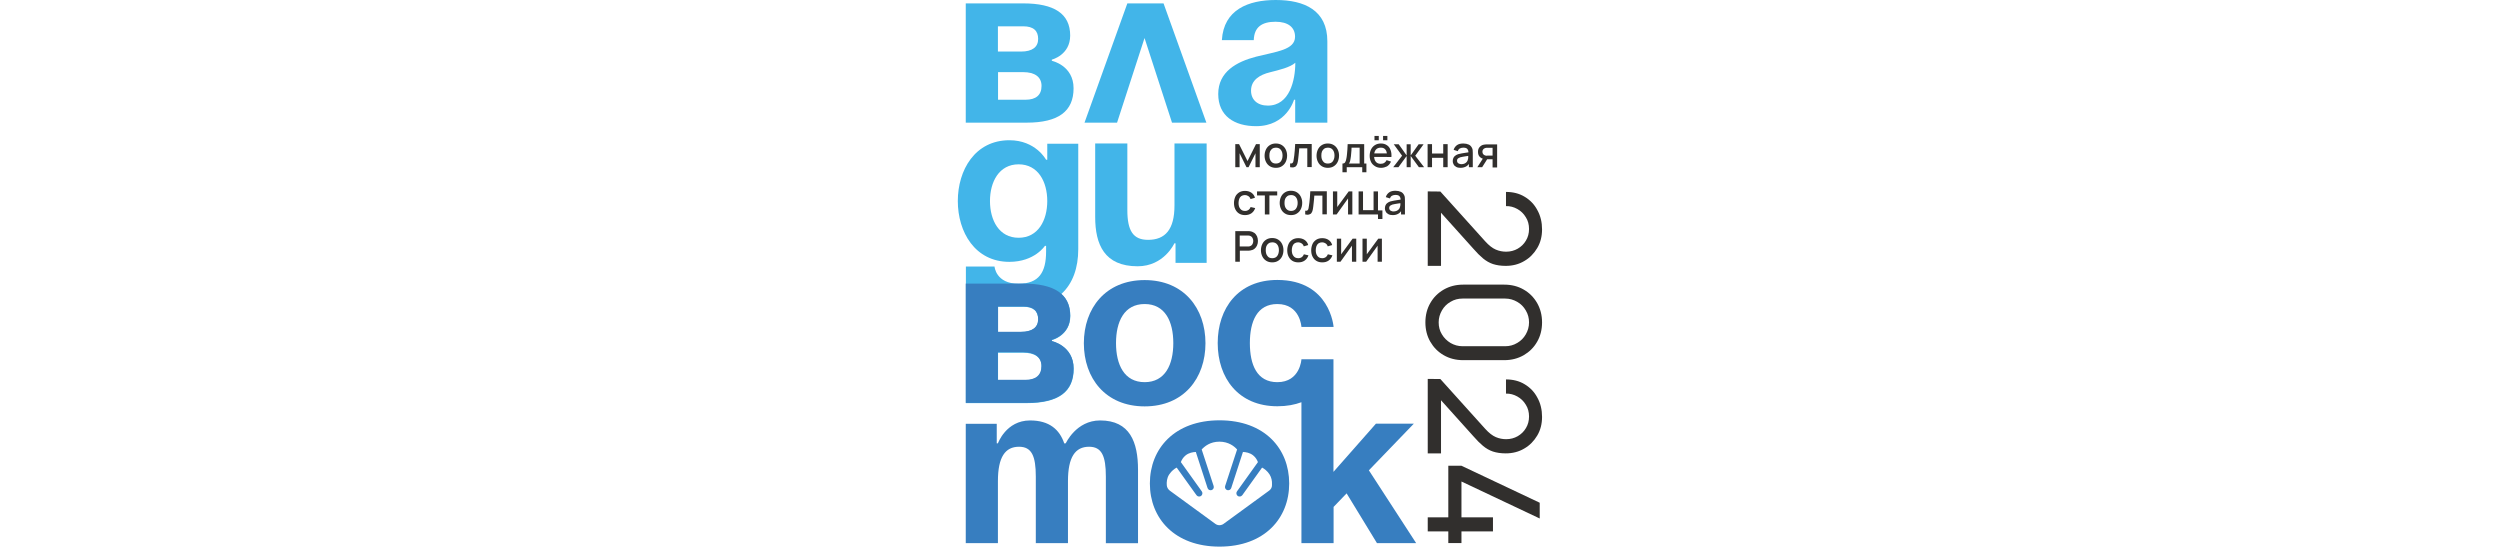 <?xml version="1.0" encoding="UTF-8"?> <svg xmlns="http://www.w3.org/2000/svg" xmlns:xlink="http://www.w3.org/1999/xlink" version="1.1" id="Слой_1" x="0px" y="0px" viewBox="0 0 1920 419.8" style="enable-background:new 0 0 1920 419.8;" xml:space="preserve"> <style type="text/css"> .st0{fill:#312F2D;} .st1{fill:#42B5E9;} .st2{fill:#377EC0;} </style> <g> <g> <g> <defs> <rect id="SVGID_1_" width="1920" height="419.7"></rect> </defs> <clipPath id="SVGID_00000075842896505305704920000017830487011949775269_"> <use xlink:href="#SVGID_1_" style="overflow:visible;"></use> </clipPath> </g> </g> </g> <g> <g> <path class="st0" d="M1096.6,147l9.6,0.1l34.4,38.2c2.9,3.2,5.6,5.3,8.2,6.4c2.6,1.1,5.2,1.6,7.9,1.6c3.3,0,6.3-0.8,8.9-2.3 c2.6-1.5,4.8-3.6,6.3-6.2c1.6-2.6,2.4-5.6,2.4-8.9c0-3.4-0.8-6.5-2.5-9.1c-1.6-2.7-3.8-4.8-6.5-6.3c-2.7-1.5-5.6-2.3-8.7-2.2 v-10.9c5.4,0,10.2,1.2,14.3,3.7c4.2,2.5,7.5,5.9,9.8,10.3c2.4,4.3,3.6,9.3,3.6,14.8c0,5.3-1.2,10.1-3.7,14.3 c-2.5,4.2-5.8,7.6-10,10c-4.2,2.5-9,3.7-14.2,3.7c-3.8,0-7-0.5-9.8-1.4c-2.7-0.9-5.3-2.4-7.6-4.3c-2.4-2-4.8-4.4-7.4-7.4 l-28.5-31.7l3.6-1.4v46.2h-10.2V147z"></path> <path class="st0" d="M1094.7,247.6c0-5.6,1.3-10.6,3.8-14.9c2.5-4.4,6-7.8,10.3-10.3c4.4-2.5,9.3-3.8,14.9-3.8h31.6 c5.6,0,10.6,1.3,14.9,3.8c4.4,2.5,7.8,6,10.3,10.3c2.5,4.4,3.8,9.3,3.8,14.9c0,5.6-1.3,10.6-3.8,14.9c-2.5,4.4-6,7.8-10.3,10.3 c-4.4,2.5-9.3,3.8-14.9,3.8h-31.6c-5.6,0-10.6-1.3-14.9-3.8c-4.4-2.5-7.8-6-10.3-10.3C1096,258.2,1094.7,253.2,1094.7,247.6z M1104.9,247.6c0,3.4,0.8,6.5,2.5,9.2c1.6,2.7,3.8,4.9,6.6,6.6c2.8,1.6,5.8,2.5,9.2,2.5h32.8c3.3,0,6.4-0.8,9.2-2.5 c2.8-1.6,5-3.8,6.6-6.6c1.6-2.8,2.5-5.8,2.5-9.2c0-3.3-0.8-6.4-2.5-9.2c-1.6-2.8-3.8-5-6.6-6.6c-2.8-1.6-5.8-2.5-9.2-2.5h-32.8 c-3.3,0-6.4,0.8-9.2,2.5c-2.8,1.6-5,3.8-6.6,6.6C1105.8,241.2,1104.9,244.2,1104.9,247.6z"></path> <path class="st0" d="M1096.6,291l9.6,0.1l34.4,38.2c2.9,3.2,5.6,5.3,8.2,6.4c2.6,1.1,5.2,1.6,7.9,1.6c3.3,0,6.3-0.8,8.9-2.3 c2.6-1.5,4.8-3.6,6.3-6.2c1.6-2.6,2.4-5.6,2.4-8.9c0-3.4-0.8-6.5-2.5-9.1c-1.6-2.7-3.8-4.8-6.5-6.3c-2.7-1.5-5.6-2.3-8.7-2.2 v-10.9c5.4,0,10.2,1.2,14.3,3.7c4.2,2.5,7.5,5.9,9.8,10.3c2.4,4.3,3.6,9.3,3.6,14.8c0,5.3-1.2,10.1-3.7,14.3 c-2.5,4.2-5.8,7.6-10,10c-4.2,2.5-9,3.7-14.2,3.7c-3.8,0-7-0.5-9.8-1.4c-2.7-0.9-5.3-2.4-7.6-4.3c-2.4-2-4.8-4.4-7.4-7.4 l-28.5-31.7l3.6-1.4v46.2h-10.2V291z"></path> <path class="st0" d="M1096.5,397.3h15.8v-39.6h10.1l60.1,28.4v12.1l-60.1-28.4v27.5h24.2v10.8h-24.2v9h-10.1v-9h-15.8V397.3z"></path> </g> <path class="st1" d="M741.8,2.6h44c23.8,0,36.1,7.9,36.1,24.7c0,15-14.1,18.5-14.1,18.5v0.9c0,0,16.7,3.5,16.7,21.1 c0,17.6-11.5,26.4-36.1,26.4h-46.7V2.6z M784.1,39.6c8.8,0,13.2-3.5,13.2-9.7c0-6.2-3.5-9.7-11.5-9.7h-19.4v19.4H784.1z M766.5,55.5v21.1h21.1c7.9,0,12.3-3.5,12.3-10.6c0-7-5.3-10.6-14.1-10.6H766.5z"></path> <path class="st1" d="M865.8,2.6h27.8l32.9,91.6h-26.4l-21.1-65l-21.1,65h-25L865.8,2.6z"></path> <path class="st1" d="M938.4,30.8C939.8,7.4,958.7,0,979.8,0c22,0,39.6,7.9,39.6,31.7v62.5h-24.7V76.6h-0.9c0,0-5.6,20.3-29.1,20.3 c-16.7,0-29.1-7.8-29.1-24.7c0-17.1,14.1-24.8,29.2-28.7c15.3-3.9,29.8-5.1,29.8-15.3c0-7.2-5.3-11.5-15-11.5 c-10.6,0-16.4,4.2-16.7,14.1H938.4z M975.4,55.5c-7.9,1.9-14.6,6-14.6,14.1c0,7,4.9,11.5,12.9,11.5c16.7,0,21.1-19.4,21.1-32.9 C990.7,51.8,982.5,53.7,975.4,55.5z"></path> <path class="st1" d="M926.6,201.9h-23.8v-15h-0.9c0,0-7.9,17.6-28.2,17.6c-25.5,0-32.6-16.7-32.6-37.9v-56.4h24.7v51.1 c0,15.9,4.4,22.9,15.9,22.9c13.2,0,20.3-7.9,20.3-26.4v-47.6h24.7V201.9z"></path> <path class="st2" d="M879.1,215.1c30.1,0,46.7,21.7,46.7,48.5c0,26.8-16.6,48.5-46.7,48.5c-30.1,0-46.7-21.7-46.7-48.5 C832.4,236.8,849,215.1,879.1,215.1z M879.1,293.5c15.7,0,22-13.4,22-30s-6.3-30-22-30c-15.7,0-22,13.4-22,30 S863.4,293.5,879.1,293.5z"></path> <path class="st2" d="M795.5,366c0-15.9-3.2-22.9-12.9-22.9c-10.6,0-16.2,7.9-16.2,26.4v47.6h-24.7v-91.6h23.8v15h0.9 c0,0,6.2-17.6,24.7-17.6c14.8,0,22.7,7,26.3,17.8l0.2-0.2h0.9c0,0,7.9-17.6,26.4-17.6c22.9,0,29.1,16.7,29.1,37.9v56.4h-24.7V366 c0-15.9-3.2-22.9-12.9-22.9c-10.6,0-16.2,7.9-16.2,26.4v47.6h-24.7V366z"></path> <path class="st2" d="M1051.3,361.2l34.5-35.8h-29.1l-32.6,37v-86.5h0h-24.6h0c0,0-0.9,17.6-18.5,17.6c-15.7,0-21.1-13.4-21.1-30 c0-16.6,5.5-30,21.1-30c17.6,0,18.5,17.6,18.5,17.6h24.7c0,0-2.6-36.1-43.2-36.1c-30,0-45.8,21.7-45.8,48.5 c0,26.8,15.9,48.5,45.8,48.5c7.4,0,13.4-1.2,18.5-3.1v108.2h24.7v-27.8l10-10.4l23.3,38.2h30.1L1051.3,361.2z"></path> <path class="st1" d="M828.1,191.4v-81h-23.8v12.3h-0.9c0,0-7.9-15-28.2-15c-26.4,0-39.6,22.9-39.6,46.7c0,23.8,13.2,46.7,39.6,46.7 c19.4,0,27.3-12.3,27.3-12.3h0.9v4.4c0,15.9-5.5,24.7-21.1,24.7c-17.6,0-18.5-13.2-18.5-13.2H750l0,0h-8.2V218v28.5v63.1h46.7 c24.7,0,36.1-8.8,36.1-26.4c0-17.6-16.7-21.1-16.7-21.1v-0.9c0,0,14.1-3.5,14.1-18.5c0-7.3-2.3-12.9-6.9-16.9 C823.9,217.8,828.1,205.7,828.1,191.4z M782.3,182.6c-15,0-22-13.4-22-28.2c0-14.8,7-28.2,22-28.2s22,13.4,22,28.2 C804.3,169.2,797.3,182.6,782.3,182.6z M797.3,245.3c0,6.2-4.4,9.7-13.2,9.7h-17.6v-19.4h19.4C793.8,235.6,797.3,239.1,797.3,245.3 z M787.6,292h-21.1v-21.1h19.4c8.8,0,14.1,3.5,14.1,10.6S795.5,292,787.6,292z"></path> <path class="st2" d="M936.6,322.8c-34.5,0-53.5,21.7-53.5,48.5c0,26.8,19,48.5,53.5,48.5c34.5,0,53.5-21.7,53.5-48.5 C990.1,344.5,971.2,322.8,936.6,322.8z M976.3,375c-0.4,0.7-0.9,1.3-1.6,1.8l-35.1,25.6c-0.5,0.3-0.9,0.6-1.5,0.7 c-0.3,0.1-0.5,0.1-0.8,0.2c-1.3,0.2-2.7-0.1-3.8-0.9l-35.1-25.6c-1.3-1-2.2-2.5-2.3-4.1c-0.2-2.3,0-5.6,1.9-8.4 c1.8-2.7,4-4.3,5.7-5.2l15.2,21.2c0.8,1.1,2.4,1.4,3.5,0.6c1.1-0.8,1.4-2.4,0.6-3.5l-16.1-22.5h0l0,0h0c0.6-1.6,1.7-3.6,3.7-5.2 c2.5-2,5.6-2.5,7.8-2.6l9,27.7c0.4,1.3,1.8,2,3.1,1.6c1.3-0.4,2-1.8,1.6-3.1l-9.2-28.1c2.2-2.4,6.5-6,13.6-6c7.1,0,11.5,3.6,13.6,6 l-9.2,28.1c-0.4,1.3,0.3,2.7,1.6,3.1c1.3,0.4,2.7-0.3,3.1-1.6l9-27.7c2.2,0.1,5.3,0.6,7.8,2.6c2,1.6,3.1,3.6,3.7,5.2l-16.1,22.5 c-0.8,1.1-0.5,2.7,0.6,3.5c1.1,0.8,2.7,0.5,3.5-0.6l15.2-21.2h0c1.7,0.9,3.9,2.5,5.7,5.2c1.6,2.5,2,5.3,1.9,7.5c0,0.3,0,0.6,0,0.9 C976.9,373.5,976.7,374.3,976.3,375z"></path> <g> <path class="st0" d="M948.7,128.4v-17.7h2.9l6.5,13l6.5-13h2.9v17.7h-3.3v-10.7l-5.3,10.7h-1.6l-5.3-10.7v10.7H948.7z"></path> <path class="st0" d="M979.9,128.9c-1.8,0-3.3-0.4-4.6-1.2c-1.3-0.8-2.3-1.9-3-3.3s-1.1-3-1.1-4.8c0-1.8,0.4-3.5,1.1-4.9 c0.7-1.4,1.7-2.5,3-3.3c1.3-0.8,2.8-1.2,4.5-1.2c1.8,0,3.3,0.4,4.6,1.2c1.3,0.8,2.3,1.9,3,3.3c0.7,1.4,1.1,3,1.1,4.8 c0,1.8-0.4,3.5-1.1,4.9s-1.7,2.5-3,3.3C983.2,128.5,981.7,128.9,979.9,128.9z M979.9,125.6c1.7,0,3-0.6,3.8-1.7 c0.8-1.1,1.3-2.6,1.3-4.4c0-1.8-0.4-3.3-1.3-4.4c-0.8-1.1-2.1-1.7-3.8-1.7c-1.1,0-2.1,0.3-2.8,0.8c-0.7,0.5-1.3,1.2-1.7,2.1 c-0.4,0.9-0.5,2-0.5,3.2c0,1.9,0.4,3.3,1.3,4.4C977,125.1,978.3,125.6,979.9,125.6z"></path> <path class="st0" d="M990.8,128.4v-2.9c0.7,0.1,1.2,0.1,1.5-0.1c0.3-0.2,0.6-0.4,0.8-0.9c0.2-0.4,0.3-1,0.4-1.7 c0.2-1,0.3-2.1,0.5-3.4c0.1-1.3,0.3-2.6,0.4-4.1c0.1-1.5,0.2-3,0.3-4.7h12.7v17.7h-3.4v-14.4h-6.2c-0.1,0.9-0.1,1.8-0.2,2.7 c-0.1,1-0.2,1.9-0.3,2.9s-0.2,1.8-0.3,2.7c-0.1,0.8-0.2,1.5-0.3,2.1c-0.2,1.2-0.5,2.1-1,2.8c-0.4,0.7-1,1.1-1.8,1.3 C993.1,128.7,992,128.6,990.8,128.4z"></path> <path class="st0" d="M1019.8,128.9c-1.8,0-3.3-0.4-4.6-1.2c-1.3-0.8-2.3-1.9-3-3.3s-1.1-3-1.1-4.8c0-1.8,0.4-3.5,1.1-4.9 c0.7-1.4,1.7-2.5,3-3.3c1.3-0.8,2.8-1.2,4.5-1.2c1.8,0,3.3,0.4,4.6,1.2c1.3,0.8,2.3,1.9,3,3.3c0.7,1.4,1.1,3,1.1,4.8 c0,1.8-0.4,3.5-1.1,4.9c-0.7,1.4-1.7,2.5-3,3.3C1023.1,128.5,1021.5,128.9,1019.8,128.9z M1019.8,125.6c1.7,0,3-0.6,3.8-1.7 c0.8-1.1,1.3-2.6,1.3-4.4c0-1.8-0.4-3.3-1.3-4.4c-0.8-1.1-2.1-1.7-3.8-1.7c-1.1,0-2.1,0.3-2.8,0.8c-0.7,0.5-1.3,1.2-1.7,2.1 c-0.4,0.9-0.5,2-0.5,3.2c0,1.9,0.4,3.3,1.3,4.4C1016.9,125.1,1018.1,125.6,1019.8,125.6z"></path> <path class="st0" d="M1031,132.3v-6.7c1,0,1.7-0.3,2.1-1c0.4-0.6,0.8-1.8,1-3.3c0.2-0.9,0.3-2,0.4-3c0.1-1.1,0.2-2.2,0.3-3.5 c0.1-1.2,0.2-2.6,0.2-4.1h12.7v14.9h1.7v6.7h-3.2v-3.9h-11.9v3.9H1031z M1035.9,125.6h8.3v-12.2h-6.2c0,0.7-0.1,1.5-0.1,2.2 c0,0.8-0.1,1.5-0.2,2.3c-0.1,0.8-0.1,1.5-0.2,2.2c-0.1,0.7-0.2,1.3-0.3,1.9c-0.1,0.9-0.3,1.6-0.5,2.2 C1036.6,124.7,1036.3,125.2,1035.9,125.6z"></path> <path class="st0" d="M1060.7,128.9c-1.8,0-3.3-0.4-4.6-1.2c-1.3-0.8-2.4-1.8-3.1-3.2c-0.7-1.4-1.1-3-1.1-4.8c0-1.9,0.4-3.6,1.1-5 c0.7-1.4,1.7-2.5,3-3.3c1.3-0.8,2.8-1.2,4.5-1.2c1.8,0,3.3,0.4,4.6,1.3c1.3,0.8,2.2,2,2.8,3.6c0.6,1.5,0.9,3.4,0.7,5.5h-3.4v-1.2 c0-2-0.4-3.6-1.2-4.5c-0.8-1-1.9-1.5-3.5-1.5c-1.7,0-3,0.5-3.9,1.6c-0.9,1.1-1.3,2.6-1.3,4.7c0,1.9,0.4,3.4,1.3,4.5 c0.9,1.1,2.1,1.6,3.7,1.6c1.1,0,2-0.2,2.8-0.7c0.8-0.5,1.4-1.2,1.8-2.1l3.4,1.1c-0.7,1.6-1.7,2.8-3.1,3.7 C1063.9,128.4,1062.4,128.9,1060.7,128.9z M1054.4,120.5v-2.7h12.6v2.7H1054.4z M1055.6,107.7v-3.3h3.3v3.3H1055.6z M1062.2,107.7 v-3.3h3.3v3.3H1062.2z"></path> <path class="st0" d="M1070,128.4l6.8-8.8l-6.4-8.8h3.8l6.1,8.6v-8.6h3.1v8.6l6.1-8.6h3.8l-6.4,8.8l6.8,8.8h-4l-6.3-8.6v8.6h-3.1 v-8.6l-6.3,8.6H1070z"></path> <path class="st0" d="M1096.4,128.4v-17.7h3.4v7.2h8.6v-7.2h3.4v17.7h-3.4v-7.2h-8.6v7.2H1096.4z"></path> <path class="st0" d="M1121.7,128.9c-1.3,0-2.4-0.2-3.3-0.7c-0.9-0.5-1.6-1.1-2-1.9c-0.5-0.8-0.7-1.7-0.7-2.6 c0-0.9,0.2-1.7,0.5-2.4c0.3-0.7,0.8-1.3,1.4-1.7c0.6-0.5,1.4-0.9,2.3-1.2c0.8-0.2,1.7-0.4,2.7-0.6c1-0.2,2-0.3,3.1-0.5 c1.1-0.2,2.2-0.3,3.3-0.5l-1.2,0.7c0-1.4-0.3-2.4-0.9-3.1c-0.6-0.7-1.6-1-3.1-1c-0.9,0-1.8,0.2-2.6,0.6c-0.8,0.4-1.3,1.1-1.6,2.1 l-3.2-1c0.4-1.5,1.3-2.7,2.5-3.6c1.2-0.9,2.9-1.3,4.9-1.3c1.6,0,3,0.3,4.1,0.8c1.2,0.5,2,1.4,2.6,2.6c0.3,0.6,0.5,1.2,0.5,1.8 c0.1,0.6,0.1,1.3,0.1,2.1v10.9h-3v-4l0.6,0.5c-0.7,1.4-1.7,2.4-2.8,3C1124.7,128.5,1123.3,128.9,1121.7,128.9z M1122.3,126.1 c1,0,1.8-0.2,2.5-0.5c0.7-0.3,1.3-0.8,1.7-1.3c0.4-0.5,0.7-1.1,0.8-1.7c0.2-0.5,0.3-1.1,0.3-1.8c0-0.7,0-1.2,0-1.6l1.1,0.4 c-1.1,0.2-2.1,0.3-2.9,0.4c-0.9,0.1-1.7,0.3-2.4,0.4c-0.7,0.1-1.3,0.3-1.9,0.4c-0.5,0.2-0.9,0.4-1.3,0.6c-0.4,0.2-0.7,0.5-0.9,0.8 c-0.2,0.3-0.3,0.7-0.3,1.2c0,0.5,0.1,0.9,0.3,1.3c0.2,0.4,0.6,0.7,1,0.9C1121,125.9,1121.6,126.1,1122.3,126.1z"></path> <path class="st0" d="M1134.6,128.4l4.5-7h3.6l-4.4,7H1134.6z M1146.3,128.4v-6.1h-3.5c-0.4,0-0.9,0-1.5,0c-0.6,0-1.1-0.1-1.6-0.2 c-1.3-0.2-2.4-0.8-3.3-1.7c-0.9-0.9-1.3-2.2-1.3-3.8c0-1.5,0.4-2.8,1.3-3.7c0.8-0.9,1.9-1.6,3.2-1.8c0.6-0.1,1.1-0.2,1.7-0.2 c0.6,0,1.1,0,1.5,0h7l0,17.7H1146.3z M1142.5,119.5h3.8v-6h-3.8c-0.2,0-0.5,0-0.9,0c-0.3,0-0.7,0.1-1,0.2c-0.3,0.1-0.7,0.3-1,0.5 c-0.3,0.3-0.6,0.6-0.8,1c-0.2,0.4-0.3,0.8-0.3,1.3c0,0.8,0.2,1.4,0.6,1.9c0.4,0.5,0.9,0.8,1.5,1c0.3,0.1,0.6,0.1,0.9,0.2 C1142,119.5,1142.3,119.5,1142.5,119.5z"></path> <path class="st0" d="M956.2,165.2c-1.8,0-3.3-0.4-4.6-1.2c-1.3-0.8-2.2-1.9-2.9-3.3c-0.7-1.4-1-3-1-4.8c0-1.8,0.4-3.4,1-4.8 s1.7-2.5,2.9-3.3c1.3-0.8,2.8-1.2,4.6-1.2c1.9,0,3.6,0.5,4.9,1.4c1.4,1,2.3,2.3,2.7,3.9l-3.4,1c-0.3-1-0.9-1.8-1.7-2.3 c-0.8-0.5-1.6-0.8-2.6-0.8c-1.1,0-2,0.3-2.8,0.8c-0.7,0.5-1.3,1.3-1.6,2.2c-0.3,0.9-0.5,2-0.5,3.1c0,1.8,0.4,3.3,1.3,4.4 c0.8,1.1,2,1.7,3.7,1.7c1.1,0,2-0.3,2.7-0.8c0.7-0.5,1.2-1.2,1.6-2.2l3.5,0.8c-0.6,1.7-1.5,3-2.9,4 C959.8,164.7,958.1,165.2,956.2,165.2z"></path> <path class="st0" d="M971.4,164.7v-14.6h-6V147h15.5v3.1h-6v14.6H971.4z"></path> <path class="st0" d="M991.5,165.2c-1.8,0-3.3-0.4-4.6-1.2c-1.3-0.8-2.3-1.9-3-3.3s-1.1-3-1.1-4.8c0-1.8,0.4-3.5,1.1-4.9 c0.7-1.4,1.7-2.5,3-3.3c1.3-0.8,2.8-1.2,4.5-1.2c1.8,0,3.3,0.4,4.6,1.2c1.3,0.8,2.3,1.9,3,3.3s1.1,3,1.1,4.8 c0,1.8-0.4,3.5-1.1,4.9s-1.7,2.5-3,3.3C994.8,164.8,993.3,165.2,991.5,165.2z M991.5,162c1.7,0,3-0.6,3.8-1.7 c0.8-1.1,1.3-2.6,1.3-4.4c0-1.8-0.4-3.3-1.3-4.4c-0.8-1.1-2.1-1.7-3.8-1.7c-1.1,0-2.1,0.3-2.8,0.8c-0.7,0.5-1.3,1.2-1.7,2.1 c-0.4,0.9-0.5,2-0.5,3.2c0,1.9,0.4,3.3,1.3,4.4C988.7,161.4,989.9,162,991.5,162z"></path> <path class="st0" d="M1002.4,164.7v-2.9c0.7,0.1,1.2,0.1,1.5-0.1c0.3-0.2,0.6-0.4,0.8-0.9c0.2-0.4,0.3-1,0.4-1.7 c0.2-1,0.3-2.1,0.5-3.4c0.1-1.3,0.3-2.6,0.4-4.1c0.1-1.5,0.2-3,0.3-4.7h12.7v17.7h-3.4v-14.4h-6.2c-0.1,0.9-0.1,1.8-0.2,2.7 c-0.1,1-0.2,1.9-0.3,2.9c-0.1,0.9-0.2,1.8-0.3,2.7c-0.1,0.8-0.2,1.5-0.3,2.1c-0.2,1.2-0.5,2.1-1,2.8c-0.4,0.7-1,1.1-1.8,1.3 C1004.7,165,1003.7,165,1002.4,164.7z"></path> <path class="st0" d="M1038.6,147v17.7h-3.3v-12.3l-8.8,12.3h-2.8V147h3.3v12l8.8-12H1038.6z"></path> <path class="st0" d="M1058.3,168.2v-3.5h-14.9V147h3.4v14.4h8.1V147h3.4v14.6h3.4v6.6H1058.3z"></path> <path class="st0" d="M1069.6,165.2c-1.3,0-2.4-0.2-3.3-0.7c-0.9-0.5-1.6-1.1-2-1.9c-0.5-0.8-0.7-1.7-0.7-2.6 c0-0.9,0.2-1.7,0.5-2.4c0.3-0.7,0.8-1.3,1.4-1.7c0.6-0.5,1.4-0.9,2.3-1.2c0.8-0.2,1.7-0.4,2.7-0.6c1-0.2,2-0.3,3.1-0.5 c1.1-0.2,2.2-0.3,3.3-0.5l-1.2,0.7c0-1.4-0.3-2.4-0.9-3.1c-0.6-0.7-1.6-1-3.1-1c-0.9,0-1.8,0.2-2.6,0.6c-0.8,0.4-1.3,1.1-1.6,2.1 l-3.2-1c0.4-1.5,1.3-2.7,2.5-3.6c1.2-0.9,2.9-1.3,4.9-1.3c1.6,0,3,0.3,4.1,0.8c1.2,0.5,2,1.4,2.6,2.6c0.3,0.6,0.5,1.2,0.5,1.8 c0.1,0.6,0.1,1.3,0.1,2.1v10.9h-3v-4l0.6,0.5c-0.7,1.4-1.7,2.4-2.8,3C1072.6,164.9,1071.2,165.2,1069.6,165.2z M1070.2,162.4 c1,0,1.8-0.2,2.5-0.5c0.7-0.3,1.3-0.8,1.7-1.3c0.4-0.5,0.7-1.1,0.8-1.7c0.2-0.5,0.3-1.1,0.3-1.8c0-0.7,0-1.2,0-1.6l1.1,0.4 c-1.1,0.2-2.1,0.3-2.9,0.4c-0.9,0.1-1.7,0.3-2.4,0.4c-0.7,0.1-1.3,0.3-1.9,0.4c-0.5,0.2-0.9,0.4-1.3,0.6c-0.4,0.2-0.7,0.5-0.9,0.8 c-0.2,0.3-0.3,0.7-0.3,1.2c0,0.5,0.1,0.9,0.3,1.3c0.2,0.4,0.6,0.7,1,0.9C1068.9,162.3,1069.5,162.4,1070.2,162.4z"></path> <path class="st0" d="M948.7,201v-23.5h9.5c0.2,0,0.5,0,0.9,0c0.3,0,0.7,0.1,1,0.1c1.3,0.2,2.4,0.7,3.3,1.3c0.9,0.7,1.5,1.6,2,2.6 c0.4,1,0.7,2.2,0.7,3.5c0,1.3-0.2,2.4-0.7,3.5c-0.4,1-1.1,1.9-2,2.6c-0.9,0.7-2,1.1-3.3,1.3c-0.3,0-0.6,0.1-1,0.1 c-0.3,0-0.6,0-0.8,0h-6.1v8.5H948.7z M952.1,189.3h6c0.2,0,0.5,0,0.7,0c0.3,0,0.5-0.1,0.8-0.1c0.7-0.2,1.3-0.5,1.7-0.9 c0.4-0.4,0.7-0.9,0.9-1.5c0.2-0.6,0.3-1.2,0.3-1.7s-0.1-1.2-0.3-1.7c-0.2-0.6-0.5-1.1-0.9-1.5s-1-0.7-1.7-0.9 c-0.2-0.1-0.5-0.1-0.8-0.1c-0.3,0-0.5,0-0.7,0h-6V189.3z"></path> <path class="st0" d="M977.1,201.5c-1.8,0-3.3-0.4-4.6-1.2c-1.3-0.8-2.3-1.9-3-3.3c-0.7-1.4-1.1-3-1.1-4.8c0-1.8,0.4-3.5,1.1-4.9 c0.7-1.4,1.7-2.5,3-3.3c1.3-0.8,2.8-1.2,4.5-1.2c1.8,0,3.3,0.4,4.6,1.2c1.3,0.8,2.3,1.9,3,3.3s1.1,3,1.1,4.8 c0,1.8-0.4,3.5-1.1,4.9s-1.7,2.5-3,3.3C980.4,201.1,978.8,201.5,977.1,201.5z M977.1,198.3c1.7,0,3-0.6,3.8-1.7 c0.8-1.1,1.3-2.6,1.3-4.4c0-1.8-0.4-3.3-1.3-4.4c-0.8-1.1-2.1-1.7-3.8-1.7c-1.1,0-2.1,0.3-2.8,0.8c-0.7,0.5-1.3,1.2-1.7,2.1 c-0.4,0.9-0.5,2-0.5,3.2c0,1.9,0.4,3.3,1.3,4.4C974.2,197.8,975.4,198.3,977.1,198.3z"></path> <path class="st0" d="M997.1,201.5c-1.8,0-3.3-0.4-4.6-1.2c-1.3-0.8-2.2-1.9-2.9-3.3c-0.7-1.4-1-3-1-4.8c0-1.8,0.4-3.4,1-4.8 s1.7-2.5,2.9-3.3c1.3-0.8,2.8-1.2,4.6-1.2c1.9,0,3.6,0.5,4.9,1.4c1.4,1,2.3,2.3,2.7,3.9l-3.4,1c-0.3-1-0.9-1.8-1.7-2.3 c-0.8-0.5-1.6-0.8-2.6-0.8c-1.1,0-2,0.3-2.8,0.8c-0.7,0.5-1.3,1.3-1.6,2.2c-0.3,0.9-0.5,2-0.5,3.1c0,1.8,0.4,3.3,1.3,4.4 c0.8,1.1,2,1.7,3.7,1.7c1.1,0,2-0.3,2.7-0.8c0.7-0.5,1.2-1.2,1.6-2.2l3.5,0.8c-0.6,1.7-1.5,3-2.9,4 C1000.6,201.1,999,201.5,997.1,201.5z"></path> <path class="st0" d="M1015.5,201.5c-1.8,0-3.3-0.4-4.6-1.2c-1.3-0.8-2.2-1.9-2.9-3.3c-0.7-1.4-1-3-1-4.8c0-1.8,0.4-3.4,1-4.8 s1.7-2.5,2.9-3.3c1.3-0.8,2.8-1.2,4.6-1.2c1.9,0,3.6,0.5,4.9,1.4c1.4,1,2.3,2.3,2.7,3.9l-3.4,1c-0.3-1-0.9-1.8-1.7-2.3 c-0.8-0.5-1.6-0.8-2.6-0.8c-1.1,0-2,0.3-2.8,0.8c-0.7,0.5-1.3,1.3-1.6,2.2c-0.3,0.9-0.5,2-0.5,3.1c0,1.8,0.4,3.3,1.3,4.4 c0.8,1.1,2,1.7,3.7,1.7c1.1,0,2-0.3,2.7-0.8c0.7-0.5,1.2-1.2,1.6-2.2l3.5,0.8c-0.6,1.7-1.5,3-2.9,4 C1019,201.1,1017.4,201.5,1015.5,201.5z"></path> <path class="st0" d="M1041.6,183.4V201h-3.3v-12.3l-8.8,12.3h-2.8v-17.7h3.3v12l8.8-12H1041.6z"></path> <path class="st0" d="M1061.3,183.4V201h-3.3v-12.3l-8.8,12.3h-2.8v-17.7h3.3v12l8.8-12H1061.3z"></path> </g> <path class="st2" d="M741.8,217.8h44c23.8,0,36.1,7.9,36.1,24.7c0,15-14.1,18.5-14.1,18.5v0.9c0,0,16.7,3.5,16.7,21.1 c0,17.6-11.4,26.4-36.1,26.4h-46.7V217.8z M784.1,254.8c8.8,0,13.2-3.5,13.2-9.7c0-6.2-3.5-9.7-11.4-9.7h-19.4v19.4H784.1z M766.4,270.6v21.1h21.1c7.9,0,12.3-3.5,12.3-10.6c0-7-5.3-10.6-14.1-10.6H766.4z"></path> </g> </svg> 